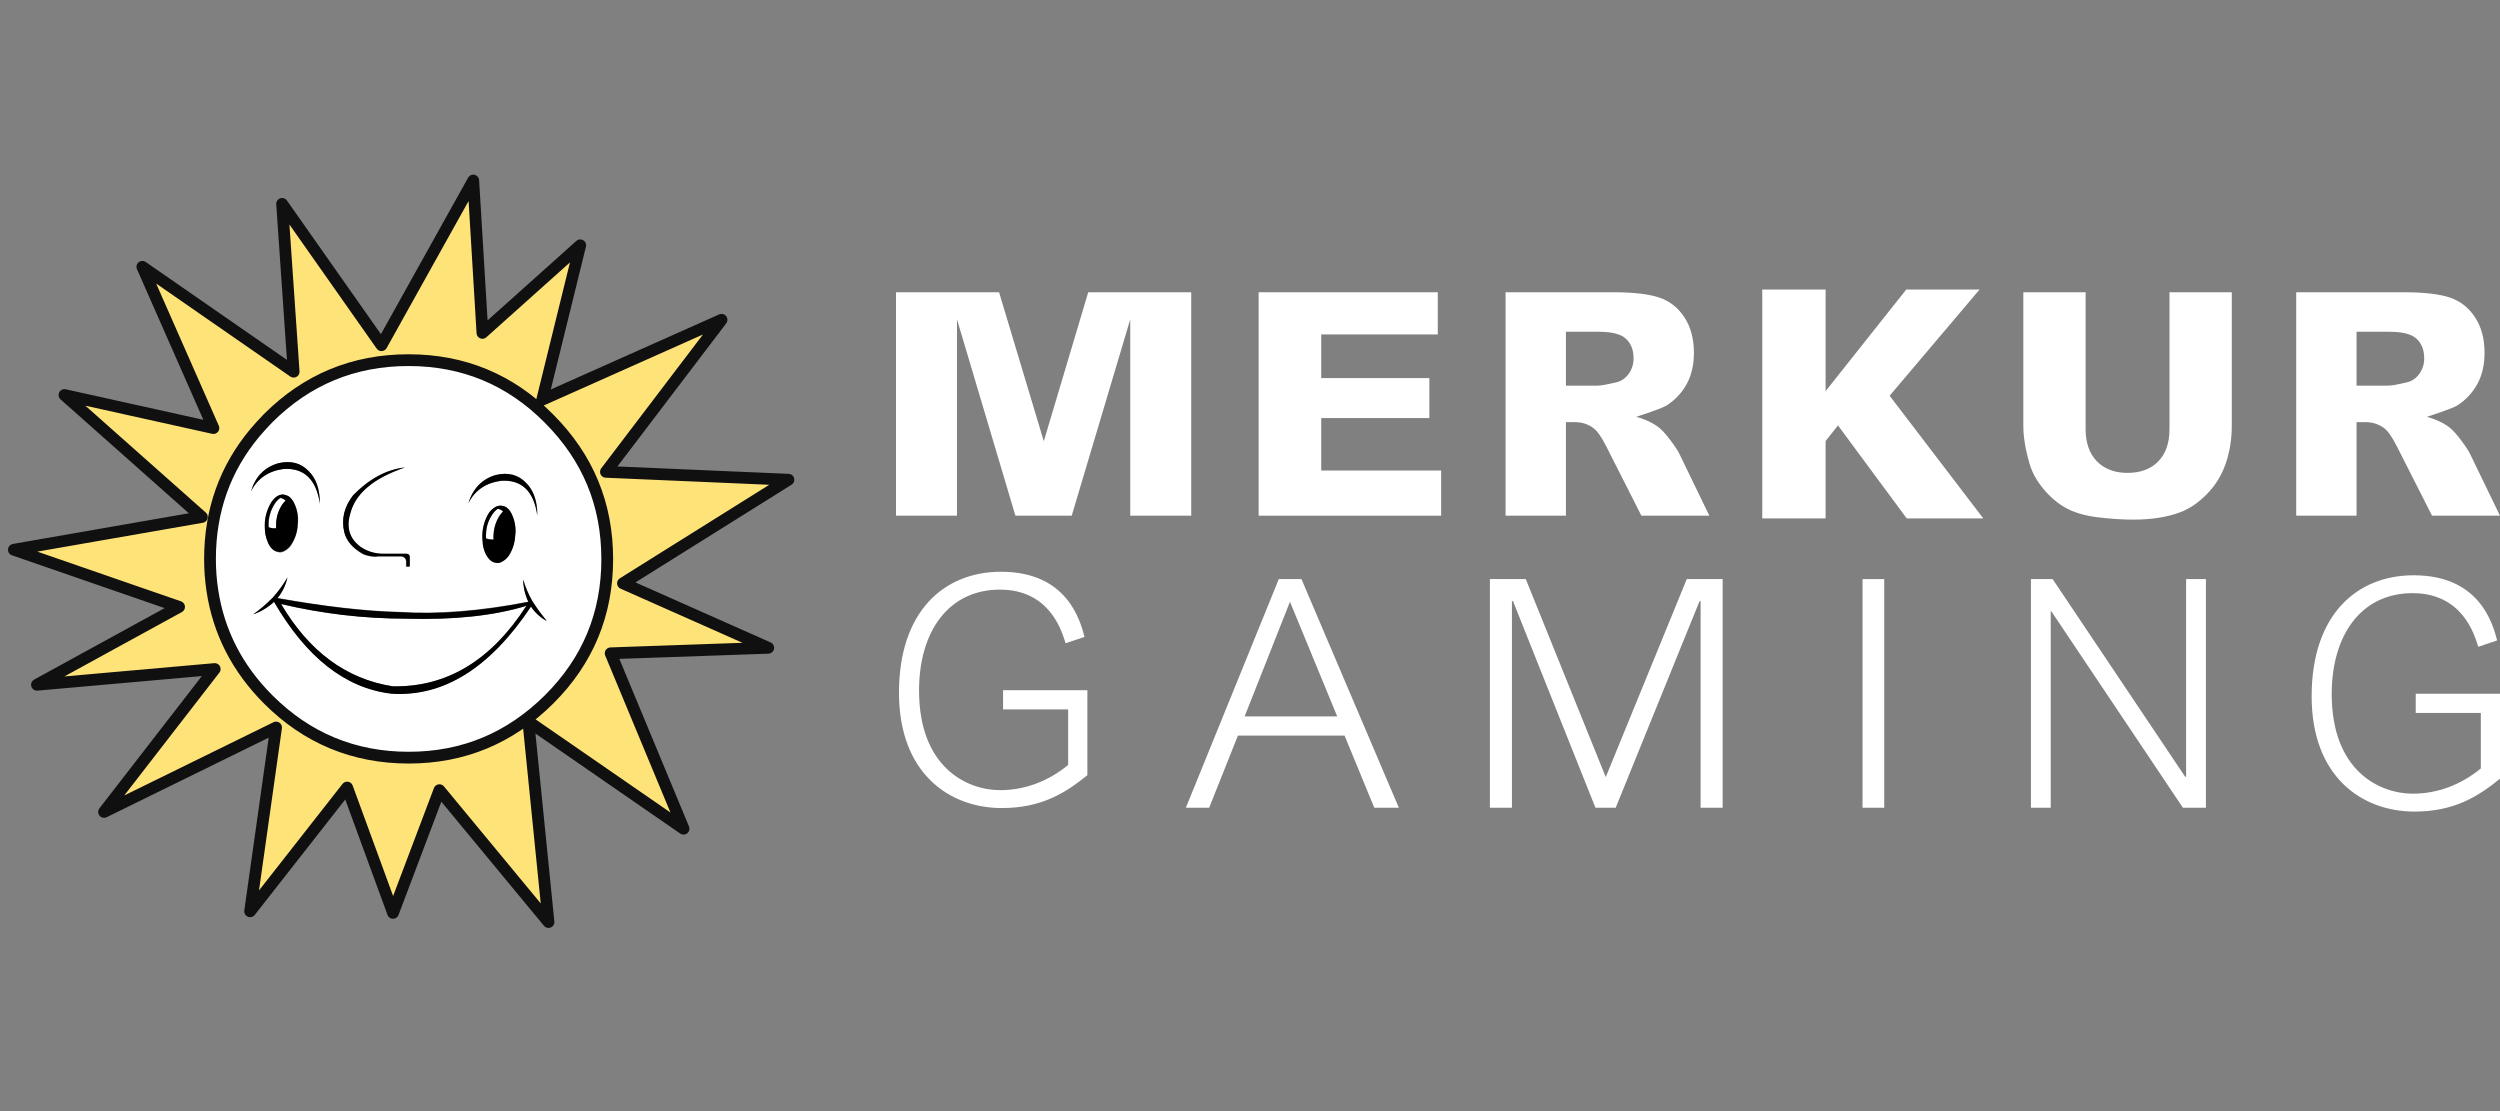 <svg width="180" height="80" viewBox="0 0 180 80" fill="none" xmlns="http://www.w3.org/2000/svg">
<rect x="0" y="0" width="180" height="80" fill="#808080" stroke="none"/>
<g clip-path="url(#clip0_1528_12759)">
<path fill-rule="evenodd" clip-rule="evenodd" d="M85.768 37.129V21.043H78.352L75.154 31.768L71.933 21.043H64.512V37.129H68.902V22.991L73.109 37.129H77.164L81.378 22.995V37.129H85.768Z" fill="white"/>
<path fill-rule="evenodd" clip-rule="evenodd" d="M102.913 30.101V27.223H95.128V24.08H103.52V21.043H90.621V37.129H103.763V33.878H95.128V30.101H102.913Z" fill="white"/>
<path fill-rule="evenodd" clip-rule="evenodd" d="M160.254 33.37C160.542 32.53 160.688 31.623 160.688 30.676V21.043H156.203V30.911C156.203 31.895 155.932 32.672 155.396 33.22C154.86 33.769 154.117 34.048 153.189 34.048C152.253 34.048 151.506 33.765 150.97 33.207C150.436 32.652 150.165 31.88 150.165 30.911V21.043H145.68V30.676C145.68 31.462 145.833 32.381 146.133 33.409C146.314 34.029 146.656 34.641 147.15 35.23C147.646 35.82 148.198 36.281 148.793 36.6C149.387 36.918 150.142 37.136 151.039 37.245C151.957 37.356 152.815 37.413 153.587 37.413C154.912 37.413 156.059 37.232 156.997 36.875C157.659 36.625 158.302 36.183 158.91 35.56C159.517 34.938 159.969 34.202 160.254 33.37Z" fill="white"/>
<path fill-rule="evenodd" clip-rule="evenodd" d="M169.672 23.887H172.028C172.974 23.887 173.613 24.048 173.981 24.379C174.354 24.715 174.543 25.194 174.543 25.804C174.543 26.221 174.424 26.596 174.191 26.918C173.953 27.247 173.642 27.455 173.265 27.535C172.618 27.69 172.184 27.766 171.943 27.766H169.672V23.887ZM171.659 30.827L171.661 30.828C171.95 31.051 172.259 31.498 172.605 32.196L175.106 37.129H179.998L177.847 32.688C177.741 32.462 177.523 32.13 177.199 31.7C176.799 31.169 176.579 30.966 176.477 30.875C175.788 30.26 174.732 30.013 174.732 30.013C174.732 30.013 176.545 29.436 176.931 29.188C177.537 28.797 178.02 28.281 178.366 27.653C178.712 27.027 178.887 26.268 178.887 25.397C178.887 24.397 178.658 23.541 178.207 22.851C177.758 22.165 177.161 21.69 176.431 21.437C175.674 21.175 174.553 21.043 173.1 21.043H165.328V37.129H169.672V30.395H170.34C170.827 30.395 171.271 30.54 171.659 30.827Z" fill="white"/>
<path fill-rule="evenodd" clip-rule="evenodd" d="M112.746 23.887H115.102C116.049 23.887 116.688 24.048 117.055 24.379C117.428 24.715 117.617 25.194 117.617 25.804C117.617 26.221 117.498 26.596 117.265 26.918C117.028 27.247 116.716 27.455 116.339 27.535C115.692 27.69 115.259 27.766 115.017 27.766H112.746V23.887ZM114.733 30.827L114.735 30.828C115.024 31.051 115.333 31.498 115.679 32.196L118.18 37.129H123.072L120.921 32.688C120.815 32.462 120.597 32.13 120.273 31.7C119.873 31.169 119.654 30.966 119.551 30.875C118.862 30.26 117.807 30.013 117.807 30.013C117.807 30.013 119.619 29.436 120.005 29.188C120.612 28.797 121.094 28.281 121.441 27.653C121.786 27.027 121.961 26.268 121.961 25.397C121.961 24.397 121.732 23.541 121.281 22.851C120.832 22.165 120.235 21.69 119.505 21.437C118.748 21.175 117.627 21.043 116.174 21.043H108.402V37.129H112.746V30.395H113.414C113.902 30.395 114.346 30.54 114.733 30.827Z" fill="white"/>
<path fill-rule="evenodd" clip-rule="evenodd" d="M96.28 51.581L92.878 43.328L89.613 51.581H96.28ZM89.13 52.961L87.061 58.156H85.383L92.073 41.695H93.705L100.717 58.156H98.947L96.809 52.961H89.13Z" fill="white"/>
<path fill-rule="evenodd" clip-rule="evenodd" d="M109.857 41.695L115.614 55.95L121.447 41.695H124.031V58.157H122.444V43.282H122.368L116.33 58.157H114.872L108.936 43.282H108.86V58.157H107.273V41.695H109.857Z" fill="white"/>
<path fill-rule="evenodd" clip-rule="evenodd" d="M134.102 58.157H135.665V41.695H134.102V58.157Z" fill="white"/>
<path fill-rule="evenodd" clip-rule="evenodd" d="M147.79 41.695L157.331 55.926H157.4V41.695H158.825V58.157H157.17L147.698 44.017H147.652V58.157H146.227V41.695H147.79Z" fill="white"/>
<path fill-rule="evenodd" clip-rule="evenodd" d="M180.002 49.949V56.065C178.474 57.306 176.739 58.433 173.849 58.433C170.03 58.433 166.438 55.904 166.438 50.133C166.438 44.248 169.699 41.42 173.787 41.42C178.556 41.42 179.485 44.937 179.795 46.11L178.433 46.57C178.164 45.696 177.297 42.707 173.705 42.707C170.009 42.707 167.883 45.719 167.883 49.972C167.883 55.513 171.331 57.145 173.725 57.145C175.501 57.145 177.194 56.502 178.618 55.329V51.329H173.932V49.949H180.002Z" fill="white"/>
<path fill-rule="evenodd" clip-rule="evenodd" d="M78.291 49.695V55.811C76.763 57.052 75.029 58.179 72.138 58.179C68.319 58.179 64.727 55.65 64.727 49.88C64.727 43.994 67.988 41.166 72.076 41.166C76.846 41.166 77.775 44.683 78.085 45.856L76.722 46.316C76.453 45.442 75.586 42.453 71.994 42.453C68.298 42.453 66.172 45.465 66.172 49.718C66.172 55.259 69.62 56.891 72.014 56.891C73.79 56.891 75.483 56.248 76.907 55.075V51.075H72.221V49.695H78.291Z" fill="white"/>
<path fill-rule="evenodd" clip-rule="evenodd" d="M142.796 37.325H137.284L132.334 30.63L131.443 31.758V37.325H126.883V20.848H131.443V28.162L137.248 20.848H142.528L136.053 28.494L142.796 37.325Z" fill="white"/>
<path fill-rule="evenodd" clip-rule="evenodd" d="M43.722 40.26C43.722 44.206 42.325 47.585 39.531 50.36C36.737 53.135 33.377 54.551 29.431 54.551C25.485 54.551 22.106 53.154 19.312 50.36C17.085 48.132 15.745 45.508 15.291 42.525C15.177 41.77 15.12 41.006 15.122 40.241C15.122 36.767 16.198 33.741 18.35 31.161C18.652 30.802 18.973 30.462 19.294 30.122C22.088 27.328 25.46 25.932 29.412 25.932C33.358 25.932 36.737 27.328 39.512 30.122C42.325 32.935 43.722 36.296 43.722 40.26ZM44.855 42.034L56.767 34.54L43.627 33.974L51.953 23.024L39.04 28.782L41.777 17.663L34.736 23.968L34.075 13L27.468 24.855L20.313 14.68L21.144 26.762L10.251 19.211L15.386 30.821L4.663 28.442L14.555 37.221L1.02 39.581L12.913 43.696L2.681 49.303L15.48 48.17L7.495 58.458L19.879 52.38L18.01 65.613L24.995 56.703L28.299 65.727L31.64 56.892L39.493 66.387L38.04 51.946L49.215 59.667L43.967 47.037L55.313 46.641L44.855 42.035" fill="#FEE379"/>
<path fill-rule="evenodd" clip-rule="evenodd" d="M29.224 44.544C26.198 44.539 23.182 44.185 20.238 43.487C22.239 46.904 24.913 48.88 28.261 49.415C32.15 49.49 35.359 47.558 37.889 43.619C35.548 44.337 32.659 44.658 29.224 44.544ZM35.831 36.634C35.682 36.743 35.554 36.877 35.453 37.031C35.172 37.438 35.008 37.914 34.981 38.409C34.963 38.528 34.963 38.649 34.981 38.767C35.08 38.799 35.181 38.825 35.283 38.843H35.529C35.51 38.712 35.51 38.578 35.529 38.447C35.564 37.954 35.727 37.479 36.001 37.069C36.061 36.98 36.131 36.897 36.208 36.823C36.112 36.714 35.976 36.646 35.831 36.634ZM20.37 36.294C20.43 36.206 20.5 36.123 20.577 36.049C20.476 35.946 20.343 35.88 20.2 35.86C20.052 35.962 19.923 36.09 19.822 36.238C19.541 36.645 19.377 37.122 19.351 37.616V37.975C19.449 38.007 19.55 38.032 19.652 38.05H19.898V37.673C19.912 37.176 20.077 36.696 20.37 36.294ZM24.787 38.315C24.561 37.371 24.787 36.483 25.429 35.653C26.599 34.444 27.846 33.784 29.129 33.67C26.864 34.444 25.542 35.558 25.184 37.012C24.901 38.012 25.146 38.824 25.958 39.409C26.402 39.7 26.918 39.863 27.449 39.881H29.224C29.375 39.881 29.45 39.938 29.469 40.07V40.806H29.224V40.41C29.224 40.24 29.11 40.108 28.884 40.07H27.166C27.104 40.086 27.041 40.092 26.977 40.089C26.679 40.078 26.385 40.014 26.109 39.9C25.392 39.466 24.938 38.938 24.787 38.315ZM20.049 33.349C20.936 33.142 21.672 33.331 22.239 33.935C22.767 34.463 23.032 35.237 23.032 36.257C22.767 34.501 21.899 33.67 20.408 33.765C19.313 33.916 18.52 34.463 18.067 35.388C18.407 34.312 19.067 33.633 20.049 33.349ZM37.908 34.784C38.436 35.313 38.7 36.087 38.7 37.106C38.436 35.351 37.568 34.52 36.076 34.614C34.981 34.766 34.189 35.294 33.717 36.238C34.056 35.162 34.717 34.482 35.699 34.199C36.605 33.973 37.341 34.18 37.908 34.784ZM21.219 36.294C21.433 36.761 21.511 37.277 21.446 37.786C21.411 38.293 21.255 38.785 20.993 39.221C20.879 39.429 20.7 39.595 20.483 39.693C20.411 39.743 20.325 39.769 20.238 39.768C20.222 39.782 20.202 39.79 20.181 39.787C20.148 39.79 20.116 39.783 20.087 39.768C19.766 39.73 19.501 39.523 19.313 39.107C19.23 38.913 19.167 38.71 19.124 38.503C19.082 38.209 19.07 37.912 19.086 37.616C19.119 37.105 19.281 36.611 19.558 36.181C19.659 36.027 19.787 35.893 19.936 35.785C20.088 35.687 20.264 35.634 20.445 35.634C20.483 35.653 20.502 35.653 20.54 35.672C20.632 35.691 20.72 35.723 20.804 35.766C20.852 35.799 20.896 35.837 20.936 35.879C21.052 36.002 21.148 36.142 21.219 36.294ZM34.736 38.371C34.772 37.861 34.934 37.368 35.208 36.936C35.304 36.784 35.433 36.654 35.586 36.559C35.733 36.453 35.913 36.4 36.095 36.408C36.124 36.423 36.157 36.43 36.19 36.427C36.282 36.447 36.37 36.478 36.454 36.521C36.492 36.559 36.548 36.597 36.586 36.634C36.71 36.758 36.806 36.906 36.869 37.069C37.083 37.535 37.161 38.051 37.096 38.56C37.057 39.067 36.902 39.558 36.643 39.995C36.514 40.186 36.338 40.342 36.133 40.448C36.061 40.498 35.975 40.525 35.888 40.523C35.872 40.538 35.852 40.545 35.831 40.542C35.804 40.545 35.778 40.538 35.755 40.523C35.434 40.504 35.17 40.278 34.963 39.862C34.88 39.668 34.817 39.465 34.774 39.258C34.733 38.965 34.72 38.667 34.736 38.371ZM38.342 43.279C38.36 43.321 38.386 43.36 38.417 43.393C38.698 43.855 39.02 44.291 39.38 44.695C38.923 44.447 38.534 44.09 38.248 43.657C35.283 48.093 31.923 50.182 28.166 49.925C24.882 49.528 22.069 47.338 19.747 43.317C19.309 43.718 18.796 44.026 18.236 44.223C18.733 43.879 19.195 43.487 19.615 43.053L19.671 42.996C20.067 42.556 20.415 42.075 20.71 41.562C20.591 42.108 20.346 42.619 19.992 43.053C23.409 43.657 26.335 43.997 28.79 44.053C31.508 44.223 34.604 43.978 38.059 43.317C37.821 42.815 37.692 42.268 37.681 41.712C37.83 42.262 38.052 42.789 38.342 43.279ZM39.531 50.359C42.325 47.565 43.722 44.198 43.722 40.259C43.722 36.32 42.325 32.947 39.531 30.14C36.737 27.346 33.371 25.949 29.431 25.949C25.492 25.949 22.119 27.346 19.313 30.14C18.973 30.48 18.652 30.839 18.369 31.178C16.217 33.765 15.141 36.792 15.141 40.259C15.139 41.024 15.196 41.787 15.31 42.543C15.745 45.526 17.085 48.137 19.332 50.377C22.125 53.172 25.498 54.569 29.45 54.569C33.377 54.55 36.737 53.147 39.531 50.359Z" fill="white"/>
<path fill-rule="evenodd" clip-rule="evenodd" d="M20.237 43.488C23.182 44.187 26.197 44.542 29.223 44.545C32.659 44.64 35.547 44.338 37.907 43.62C35.377 47.547 32.168 49.492 28.279 49.416C24.919 48.887 22.257 46.905 20.237 43.488ZM38.398 43.394C38.379 43.356 38.342 43.318 38.322 43.281C38.044 42.792 37.822 42.272 37.662 41.733C37.673 42.288 37.801 42.835 38.039 43.337C34.585 44.017 31.489 44.262 28.77 44.074C26.316 44.017 23.371 43.677 19.973 43.073C20.326 42.639 20.572 42.128 20.69 41.582C20.394 42.094 20.046 42.575 19.652 43.016L19.595 43.073C19.171 43.502 18.71 43.894 18.218 44.243C18.777 44.046 19.29 43.738 19.728 43.337C22.05 47.34 24.856 49.542 28.147 49.945C31.904 50.209 35.264 48.12 38.228 43.677C38.515 44.111 38.904 44.467 39.361 44.715C39.002 44.262 38.681 43.828 38.398 43.394ZM35.453 37.032C35.549 36.874 35.678 36.739 35.831 36.636C35.981 36.651 36.12 36.717 36.227 36.825C36.17 36.881 36.095 36.975 36.019 37.07C35.737 37.477 35.574 37.954 35.547 38.448C35.529 38.579 35.529 38.713 35.547 38.844H35.302C35.199 38.828 35.098 38.803 35 38.769C34.981 38.65 34.981 38.529 35 38.41C35.012 37.916 35.169 37.437 35.453 37.032ZM35.208 36.919C34.942 37.354 34.78 37.845 34.736 38.353C34.719 38.656 34.732 38.96 34.773 39.26C34.808 39.469 34.871 39.672 34.962 39.864C35.17 40.279 35.415 40.506 35.755 40.525C35.777 40.539 35.804 40.546 35.831 40.543C35.851 40.546 35.872 40.539 35.887 40.525C35.974 40.523 36.06 40.497 36.133 40.449C36.338 40.343 36.513 40.187 36.642 39.996C36.919 39.567 37.075 39.071 37.095 38.561C37.161 38.053 37.082 37.536 36.869 37.07C36.802 36.909 36.706 36.762 36.586 36.636C36.538 36.603 36.493 36.565 36.453 36.522C36.373 36.471 36.283 36.439 36.189 36.428C36.158 36.42 36.127 36.414 36.095 36.409C35.912 36.392 35.729 36.446 35.585 36.56C35.437 36.654 35.309 36.776 35.208 36.919ZM20.558 36.032C20.502 36.088 20.426 36.183 20.351 36.277C20.069 36.684 19.905 37.161 19.879 37.655V38.033H19.633C19.531 38.016 19.429 37.991 19.331 37.957V37.598C19.367 37.106 19.529 36.631 19.803 36.22C19.899 36.067 20.028 35.938 20.181 35.843C20.321 35.87 20.452 35.936 20.558 36.032ZM21.427 37.768C21.492 37.26 21.413 36.743 21.2 36.277C21.133 36.116 21.037 35.969 20.917 35.843C20.879 35.805 20.823 35.767 20.785 35.729C20.705 35.679 20.614 35.646 20.521 35.635C20.502 35.616 20.464 35.616 20.426 35.597C20.244 35.589 20.064 35.642 19.916 35.748C19.768 35.857 19.64 35.991 19.539 36.145C19.273 36.58 19.111 37.071 19.067 37.58C19.05 37.876 19.063 38.173 19.105 38.467C19.148 38.674 19.211 38.876 19.294 39.071C19.482 39.486 19.746 39.713 20.067 39.732C20.096 39.749 20.129 39.755 20.162 39.751C20.183 39.753 20.203 39.746 20.218 39.732C20.306 39.73 20.391 39.704 20.464 39.656C20.674 39.548 20.85 39.385 20.974 39.184C21.258 38.766 21.415 38.274 21.427 37.768ZM38.681 37.108C38.681 36.088 38.417 35.314 37.888 34.786C37.322 34.181 36.586 33.993 35.699 34.2C34.717 34.484 34.056 35.163 33.716 36.239C34.188 35.314 34.962 34.767 36.076 34.616C37.548 34.521 38.436 35.352 38.681 37.108ZM22.238 33.936C21.672 33.332 20.936 33.143 20.049 33.351C19.042 33.634 18.381 34.313 18.066 35.39C18.519 34.465 19.312 33.917 20.407 33.766C21.88 33.672 22.767 34.502 23.031 36.258C23.031 35.239 22.767 34.465 22.238 33.936ZM25.429 35.654C24.787 36.484 24.56 37.372 24.787 38.316C24.938 38.939 25.391 39.467 26.146 39.883C26.419 40.005 26.715 40.069 27.015 40.071C27.078 40.074 27.142 40.068 27.203 40.052H28.921C29.098 40.077 29.236 40.216 29.261 40.392V40.789H29.506V40.052C29.488 39.939 29.412 39.883 29.261 39.864H27.486C26.955 39.849 26.438 39.685 25.995 39.392C25.183 38.807 24.919 37.995 25.221 36.994C25.58 35.541 26.882 34.427 29.167 33.653C27.845 33.804 26.618 34.465 25.429 35.654Z" fill="black"/>
<path fill-rule="evenodd" clip-rule="evenodd" d="M15.366 30.821L4.643 28.442L14.536 37.221L1 39.581L12.893 43.696L2.661 49.303L15.46 48.17L7.494 58.458L19.878 52.38L18.009 65.613L24.994 56.703L28.298 65.727L31.639 56.892L39.492 66.387L38.039 51.946L49.215 59.666L43.967 47.037L55.312 46.641L44.854 41.997L56.766 34.54L43.627 33.973L51.952 23.024L39.039 28.782L41.777 17.663L34.735 23.968L34.074 13L27.467 24.855L20.312 14.68L21.143 26.762L10.25 19.211L15.366 30.821ZM43.721 40.26C43.721 44.205 42.324 47.585 39.53 50.36C36.736 53.135 33.376 54.551 29.43 54.551C25.485 54.551 22.106 53.154 19.312 50.36C17.084 48.132 15.744 45.508 15.291 42.525C15.176 41.769 15.119 41.006 15.121 40.241C15.121 36.767 16.197 33.741 18.349 31.161C18.651 30.802 18.972 30.462 19.293 30.122C22.087 27.328 25.46 25.931 29.412 25.931C33.357 25.931 36.736 27.328 39.511 30.122C42.324 32.935 43.721 36.296 43.721 40.26Z" stroke="#101010" stroke-width="0.847" stroke-linecap="round" stroke-linejoin="round"/>
</g>
<defs>
<clipPath id="clip0_1528_12759">
<rect width="180" height="80" fill="white"/>
</clipPath>
</defs>
</svg>
